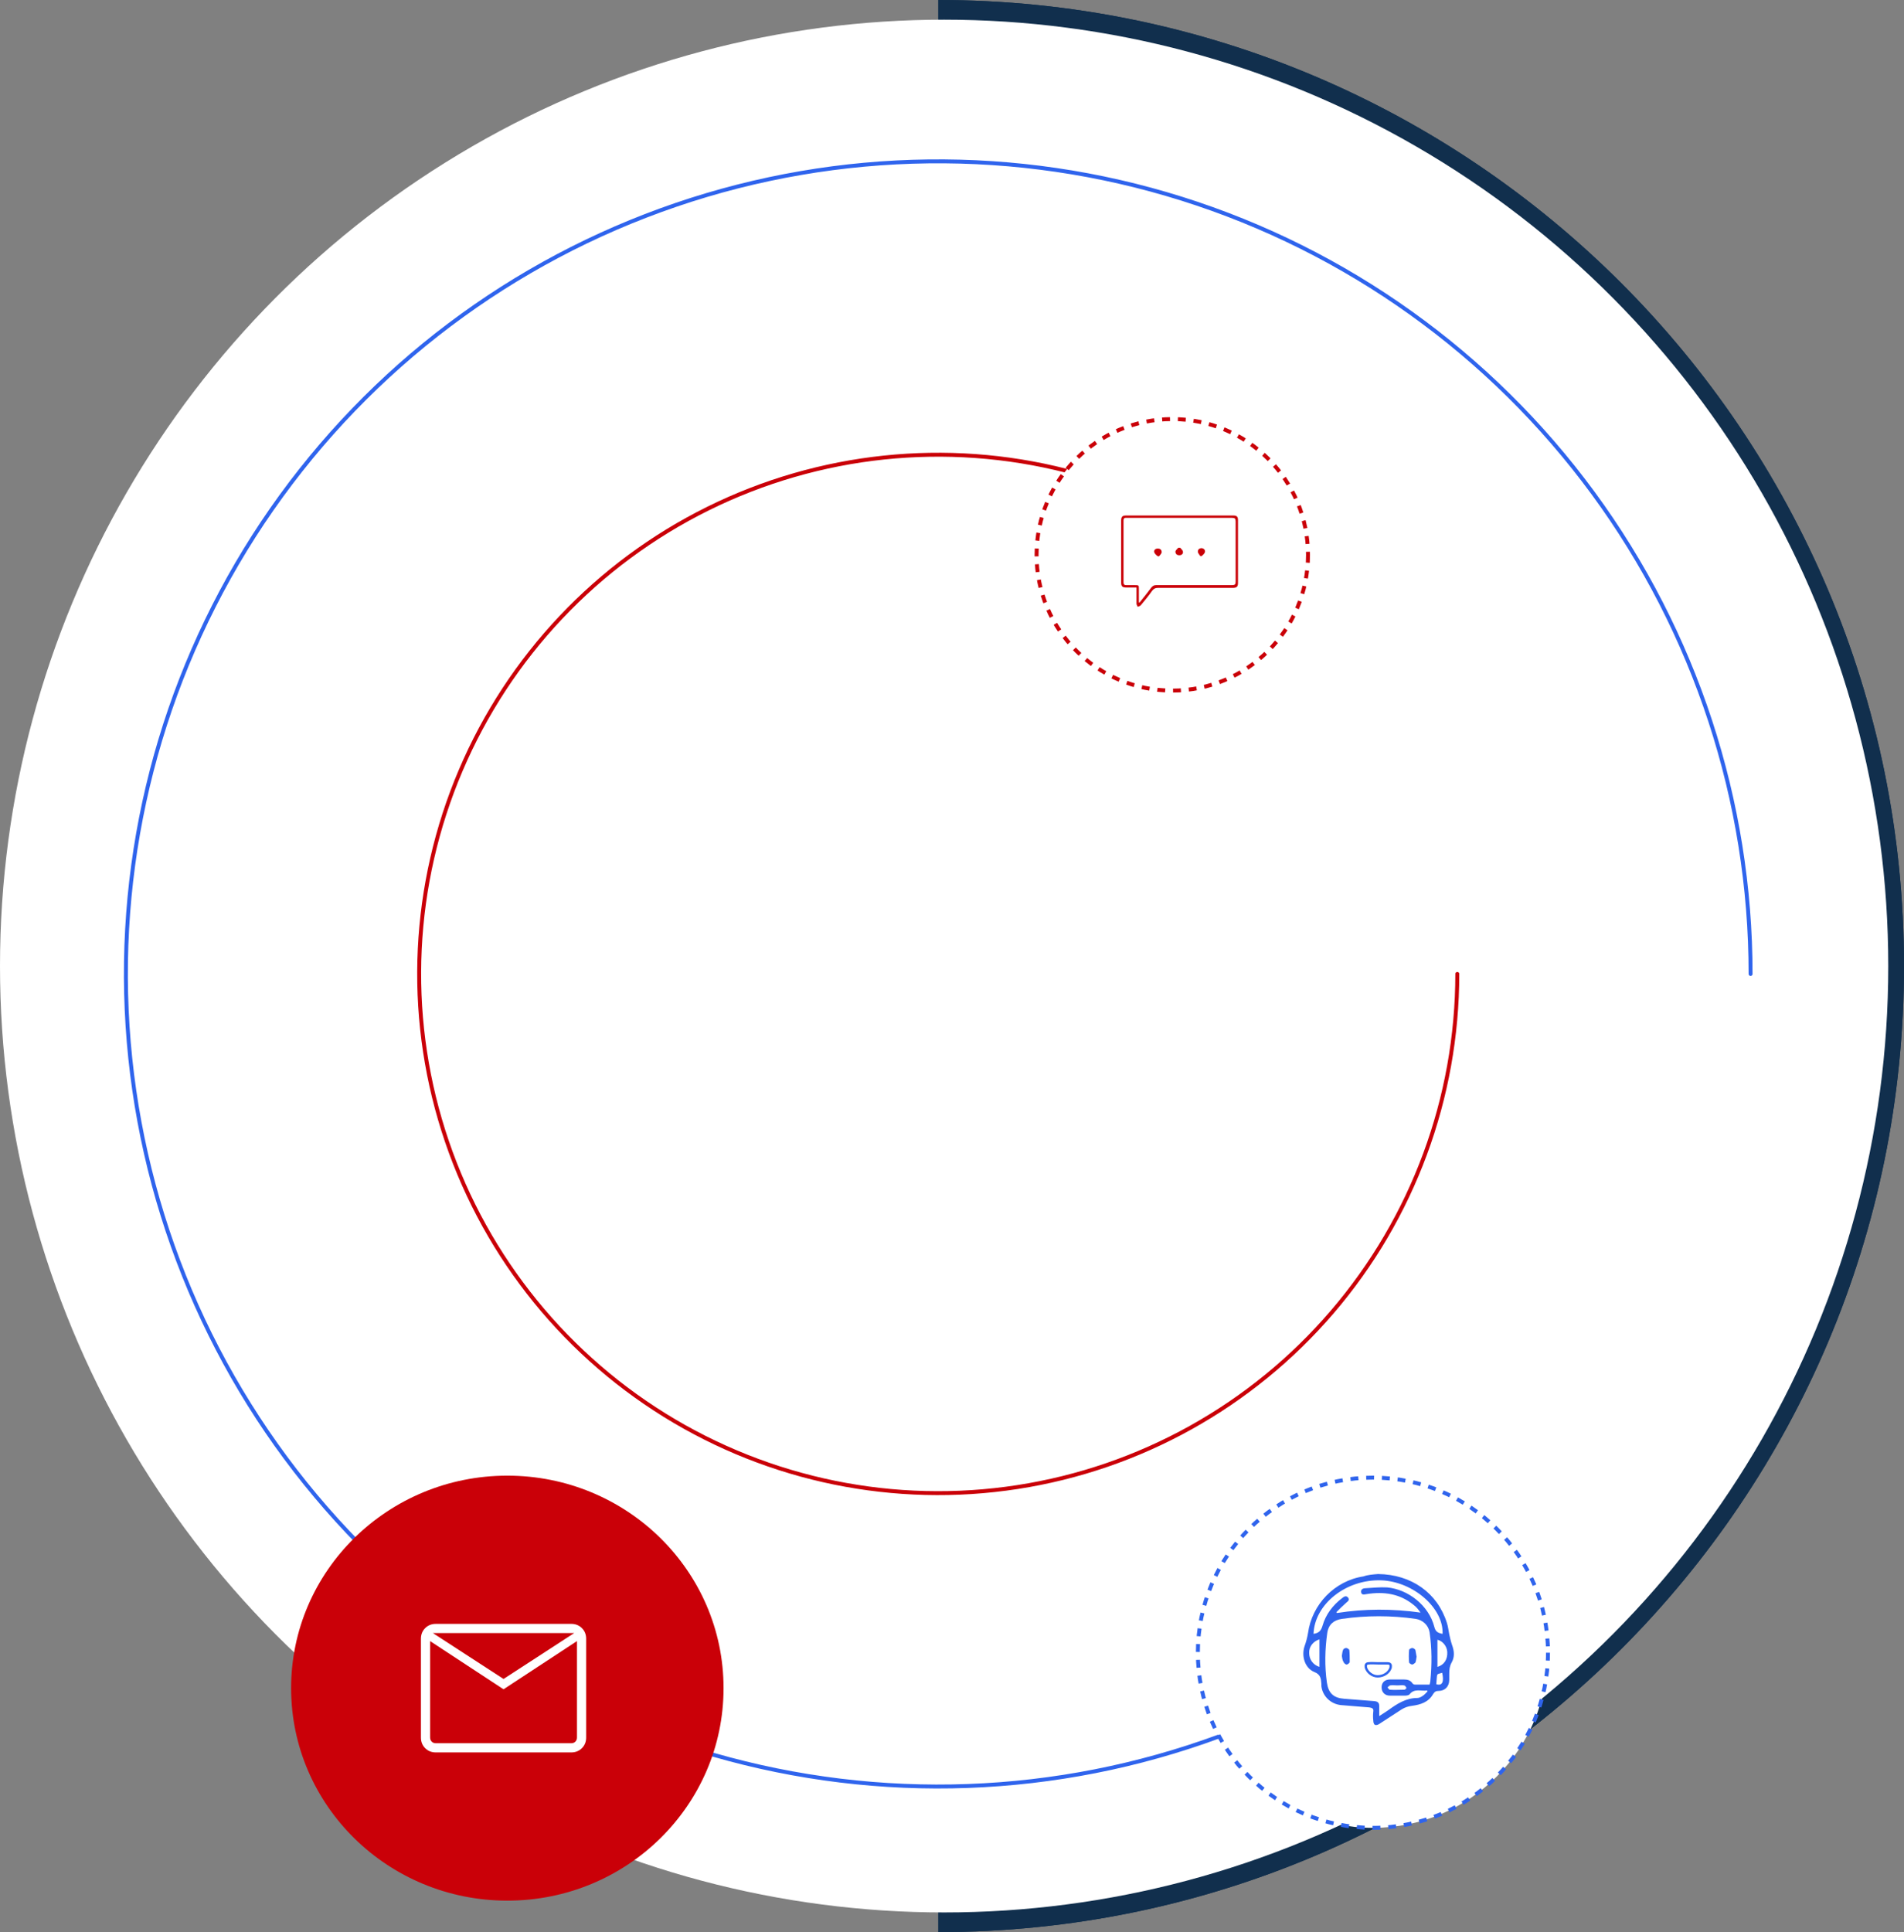 <svg xmlns="http://www.w3.org/2000/svg" width="484" height="491" viewBox="0 0 484 491" fill="none"><rect x="0" y="0" width="484" height="491" fill="#808080" stroke="none"/><path d="M238.5 486C371.324 486 479 378.324 479 245.5C479 112.676 371.324 5 238.5 5" stroke="#112F4D" stroke-width="10"></path><path d="M238.5 486C371.324 486 479 378.324 479 245.5C479 112.676 371.324 5 238.5 5" stroke="#112F4D" stroke-width="10"></path><ellipse cx="240" cy="245.5" rx="240" ry="240.5" fill="white"></ellipse><path d="M445 247.5C445 203.546 430.975 160.739 404.966 125.306C378.957 89.874 342.321 63.664 300.387 50.492C258.454 37.319 213.411 37.87 171.812 52.065C130.213 66.259 94.229 93.357 69.095 129.415C43.96 165.473 30.987 208.611 32.062 252.551C33.137 296.492 48.205 338.944 75.073 373.729C101.941 408.515 139.208 433.82 181.451 445.963C223.694 458.106 268.71 456.454 309.949 441.246" stroke="#2F64ED" stroke-linecap="round"></path><path d="M370.447 247.5C370.447 279.007 359.173 309.474 338.664 333.391C318.154 357.309 289.764 373.098 258.626 377.903C227.487 382.709 195.657 376.214 168.892 359.593C142.126 342.971 122.191 317.321 112.692 287.28C103.194 257.239 104.758 224.791 117.102 195.803C129.447 166.816 151.756 143.202 179.997 129.232C208.237 115.263 240.544 111.859 271.076 119.638" stroke="#CA0008" stroke-linecap="round"></path><ellipse cx="128.964" cy="429" rx="54.964" ry="54" fill="#CA0008"></ellipse><mask id="mask0_444_21" style="mask-type:alpha" maskUnits="userSpaceOnUse" x="100" y="401" width="56" height="56"><rect x="100" y="401" width="56" height="56" fill="#D9D9D9"></rect></mask><g mask="url(#mask0_444_21)"><path d="M110.792 445.334C109.703 445.334 108.799 444.974 108.08 444.256C107.36 443.535 107 442.631 107 441.542V416.459C107 415.37 107.36 414.466 108.08 413.747C108.799 413.027 109.703 412.667 110.792 412.667H145.208C146.297 412.667 147.202 413.027 147.922 413.747C148.641 414.466 149 415.37 149 416.459V441.542C149 442.631 148.641 443.535 147.922 444.256C147.202 444.974 146.297 445.334 145.208 445.334H110.792ZM128 429.292L109.333 417.042V441.542C109.333 441.97 109.469 442.32 109.742 442.592C110.014 442.864 110.364 443 110.792 443H145.208C145.636 443 145.986 442.864 146.258 442.592C146.531 442.32 146.667 441.97 146.667 441.542V417.042L128 429.292ZM128 426.667L145.967 415H110.033L128 426.667ZM109.333 417.042V415V441.542C109.333 441.97 109.469 442.32 109.742 442.592C110.014 442.864 110.364 443 110.792 443H109.333V441.542V417.042Z" fill="white"></path></g><circle cx="349" cy="420" r="44.5" fill="white" stroke="#2F64ED" stroke-dasharray="2 2"></circle><g clip-path="url(#clip0_444_21)"><path d="M350.3 400C358.8 400.1 365.4 404.8 367.8 412.4C368.1 413.3 368.2 414.3 368.4 415.3C368.6 416.2 368.8 417.1 369.1 418C369.7 419.6 369.8 421.1 369 422.5C368.5 423.4 368.4 424.3 368.4 425.3C368.4 425.8 368.4 426.3 368.4 426.9C368.4 428.6 367.3 429.7 365.7 429.7C365 429.7 364.7 429.9 364.3 430.5C363.1 432.6 361.1 433.2 358.9 433.5C358 433.6 357.1 433.9 356.3 434.4C354.4 435.6 352.5 436.9 350.6 438.1C350.3 438.3 349.8 438.5 349.5 438.3C349.2 438.2 349.1 437.6 349.1 437.3C349 436.5 349 435.7 349.1 434.9C349.2 434.2 348.8 434 348.1 433.9C345.7 433.7 343.2 433.5 340.8 433.3C338.2 433 336.2 431 335.9 428.5C335.9 428.3 335.9 428.1 335.9 427.9C335.8 426.6 335.7 425.5 334.1 424.9C331.7 423.9 330.8 420.9 331.6 418.4C332 417.3 332.3 416.2 332.5 415C333.5 407.7 339.3 401.7 346.6 400.6C347.7 400.2 349 400.1 350.3 400ZM363.4 428.1C363.5 427.7 363.6 427.4 363.6 427.1C364 423 364 418.9 363.4 414.8C363.1 413 361.7 411.7 359.9 411.4C353.6 410.5 347.4 410.5 341.1 411.4C339 411.7 337.7 412.9 337.4 414.9C336.8 419.1 336.7 423.4 337.3 427.6C337.7 430.3 339 431.5 341.7 431.7C344.3 431.9 346.8 432.1 349.4 432.3C350.2 432.4 350.6 432.7 350.6 433.5C350.6 434.3 350.6 435.1 350.6 436.1C351.5 435.5 352.2 435.1 352.9 434.6C355.1 433 357.4 431.5 360.3 431.5C360.8 431.5 361.3 431.2 361.6 431C362.1 430.7 362.5 430.2 362.9 429.8C362.8 429.7 362.8 429.6 362.7 429.6C361.2 429.8 359.5 429 358.3 430.6C358.1 430.8 357.6 430.9 357.2 430.9C355.9 430.9 354.6 430.9 353.3 430.9C352 430.9 351.2 430 351.2 428.8C351.2 427.6 352 426.8 353.3 426.8C354.5 426.8 355.7 426.8 356.9 426.8C357.8 426.8 358.5 427 359 427.7C359.1 427.9 359.4 428.1 359.7 428.1C360.9 428.1 362.1 428.1 363.4 428.1ZM333.9 415.2C335.2 415 335.8 414.5 336.2 413.1C337 410.3 338.8 407.9 341.2 406.1C341.7 405.7 342.2 405.4 342.7 406C343.1 406.6 342.7 406.9 342.2 407.3C341.3 408.1 340.5 408.9 339.7 409.7C339.8 409.8 339.8 409.9 339.9 409.9C346.9 408.8 354 408.8 361.1 409.8C360.6 409.1 360.1 408.4 359.4 407.9C355.9 405 351.8 404.4 347.4 405.1C346.8 405.2 346.1 405.4 346 404.6C345.9 403.8 346.6 403.6 347.2 403.6C349 403.5 350.8 403.3 352.6 403.4C358 403.9 363.2 408 364.6 413.4C364.9 414.7 365.6 415 366.7 415.2C367 408.7 359.3 401.9 351.1 401.6C342.2 401.3 334.2 407.6 333.9 415.2ZM335.4 416.6C333.8 417.1 332.7 418.5 332.8 420.1C332.8 421.7 333.8 423.1 335.4 423.6C335.4 421.3 335.4 419 335.4 416.6ZM365.4 416.7C365.4 419 365.4 421.3 365.4 423.6C367.1 423.1 368 421.7 367.9 419.8C367.8 418.3 366.7 417 365.4 416.7ZM355.2 428.3C354.6 428.3 354 428.2 353.4 428.3C353.2 428.3 353 428.6 352.7 428.8C352.9 429 353.1 429.4 353.3 429.4C354.5 429.5 355.8 429.4 357 429.4C357.2 429.4 357.6 429 357.5 428.9C357.4 428.7 357.2 428.3 356.9 428.3C356.5 428.2 355.9 428.3 355.2 428.3ZM365.1 428C366.7 428.5 367.1 427.3 366.6 425.1C365 425.6 365.4 425 365.1 428Z" fill="#2F64ED"></path><path d="M350.3 422.7C351.1 422.7 351.9 422.7 352.7 422.7C353.5 422.7 353.6 423.1 353.5 423.8C353.1 425.1 351.7 426 350.2 426C348.8 426 347.5 424.9 347.2 423.7C347.1 423.1 347.3 422.7 347.9 422.7C348.6 422.6 349.5 422.7 350.3 422.7Z" stroke="#2F64ED" stroke-width="0.6" stroke-miterlimit="10"></path><path d="M341.1 420.8C341.2 420.3 341.2 419.8 341.4 419.3C341.5 419 341.9 418.8 342.2 418.8C342.5 418.8 342.9 419.1 343 419.3C343.1 420.3 343.1 421.3 343.1 422.3C343.1 422.6 342.6 423 342.3 423C342 423 341.6 422.6 341.5 422.3C341.2 421.8 341.2 421.3 341.1 420.8Z" fill="#2F64ED"></path><path d="M360.1 421C360 421.5 360 422 359.8 422.5C359.6 422.7 359.2 423 359 423C358.7 423 358.3 422.7 358.2 422.5C358.1 421.4 358.1 420.4 358.2 419.3C358.2 419.1 358.7 418.8 359 418.8C359.3 418.8 359.7 419.1 359.8 419.3C359.9 419.8 360 420.4 360.1 421Z" fill="#2F64ED"></path></g><circle cx="298" cy="141" r="34.5" fill="white" stroke="#CA0008" stroke-dasharray="2 2"></circle><g clip-path="url(#clip1_444_21)"><path d="M288.9 149.3C287.9 149.3 287.1 149.3 286.3 149.3C285.3 149.3 285 149 285 148.1C285 142.8 285 137.5 285 132.3C285 131.3 285.3 131 286.3 131C295.4 131 304.4 131 313.5 131C314.4 131 314.7 131.3 314.7 132.2C314.7 137.5 314.7 142.8 314.7 148.1C314.7 149.1 314.4 149.4 313.3 149.4C307 149.4 300.6 149.4 294.3 149.4C293.7 149.4 293.3 149.6 292.9 150.1C292 151.4 291 152.6 290 153.8C289.8 154 289.5 154.1 289.2 154.2C289.1 153.9 288.9 153.7 288.9 153.4C288.9 152.1 288.9 150.8 288.9 149.3ZM289.5 153.1C289.6 153.1 289.6 153.1 289.7 153.1C290.7 151.9 291.6 150.7 292.6 149.4C293 148.9 293.3 148.7 293.9 148.7C300.3 148.7 306.8 148.7 313.2 148.7C313.9 148.7 314.1 148.5 314.1 147.8C314.1 142.7 314.1 137.6 314.1 132.5C314.1 131.8 313.9 131.6 313.2 131.6C311.4 131.6 309.5 131.6 307.7 131.6C300.7 131.6 293.6 131.6 286.6 131.6C286 131.6 285.6 131.5 285.6 132.3C285.6 137.5 285.6 142.8 285.6 148C285.6 148.5 285.8 148.7 286.3 148.7C287 148.7 287.7 148.7 288.4 148.7C289.5 148.7 289.5 148.7 289.5 149.7C289.5 150.9 289.5 152 289.5 153.1Z" fill="#CA0008"></path><path d="M294.2 141.3C293.9 141 293.5 140.7 293.4 140.3C293.3 139.8 293.7 139.4 294.3 139.4C294.9 139.4 295.3 139.7 295.3 140.3C295.3 140.7 294.9 141 294.6 141.4C294.4 141.3 294.3 141.3 294.2 141.3Z" fill="#CA0008"></path><path d="M300 139.2C300.3 139.5 300.7 139.9 300.7 140.2C300.8 140.7 300.4 141.1 299.8 141.1C299.2 141.1 298.8 140.8 298.8 140.2C298.8 139.8 299.3 139.5 299.5 139.2C299.8 139.2 299.9 139.2 300 139.2Z" fill="#CA0008"></path><path d="M305.1 141.3C304.9 140.9 304.5 140.6 304.5 140.2C304.5 139.6 304.9 139.3 305.5 139.3C306.1 139.4 306.4 139.8 306.3 140.3C306.2 140.7 305.8 141 305.5 141.3C305.3 141.3 305.2 141.3 305.1 141.3Z" fill="#CA0008"></path></g><defs><clipPath id="clip0_444_21"><rect width="53.6" height="53.5" fill="white" transform="translate(316 400)"></rect></clipPath><clipPath id="clip1_444_21"><rect width="29.7" height="23.2" fill="white" transform="translate(285 131)"></rect></clipPath></defs></svg>